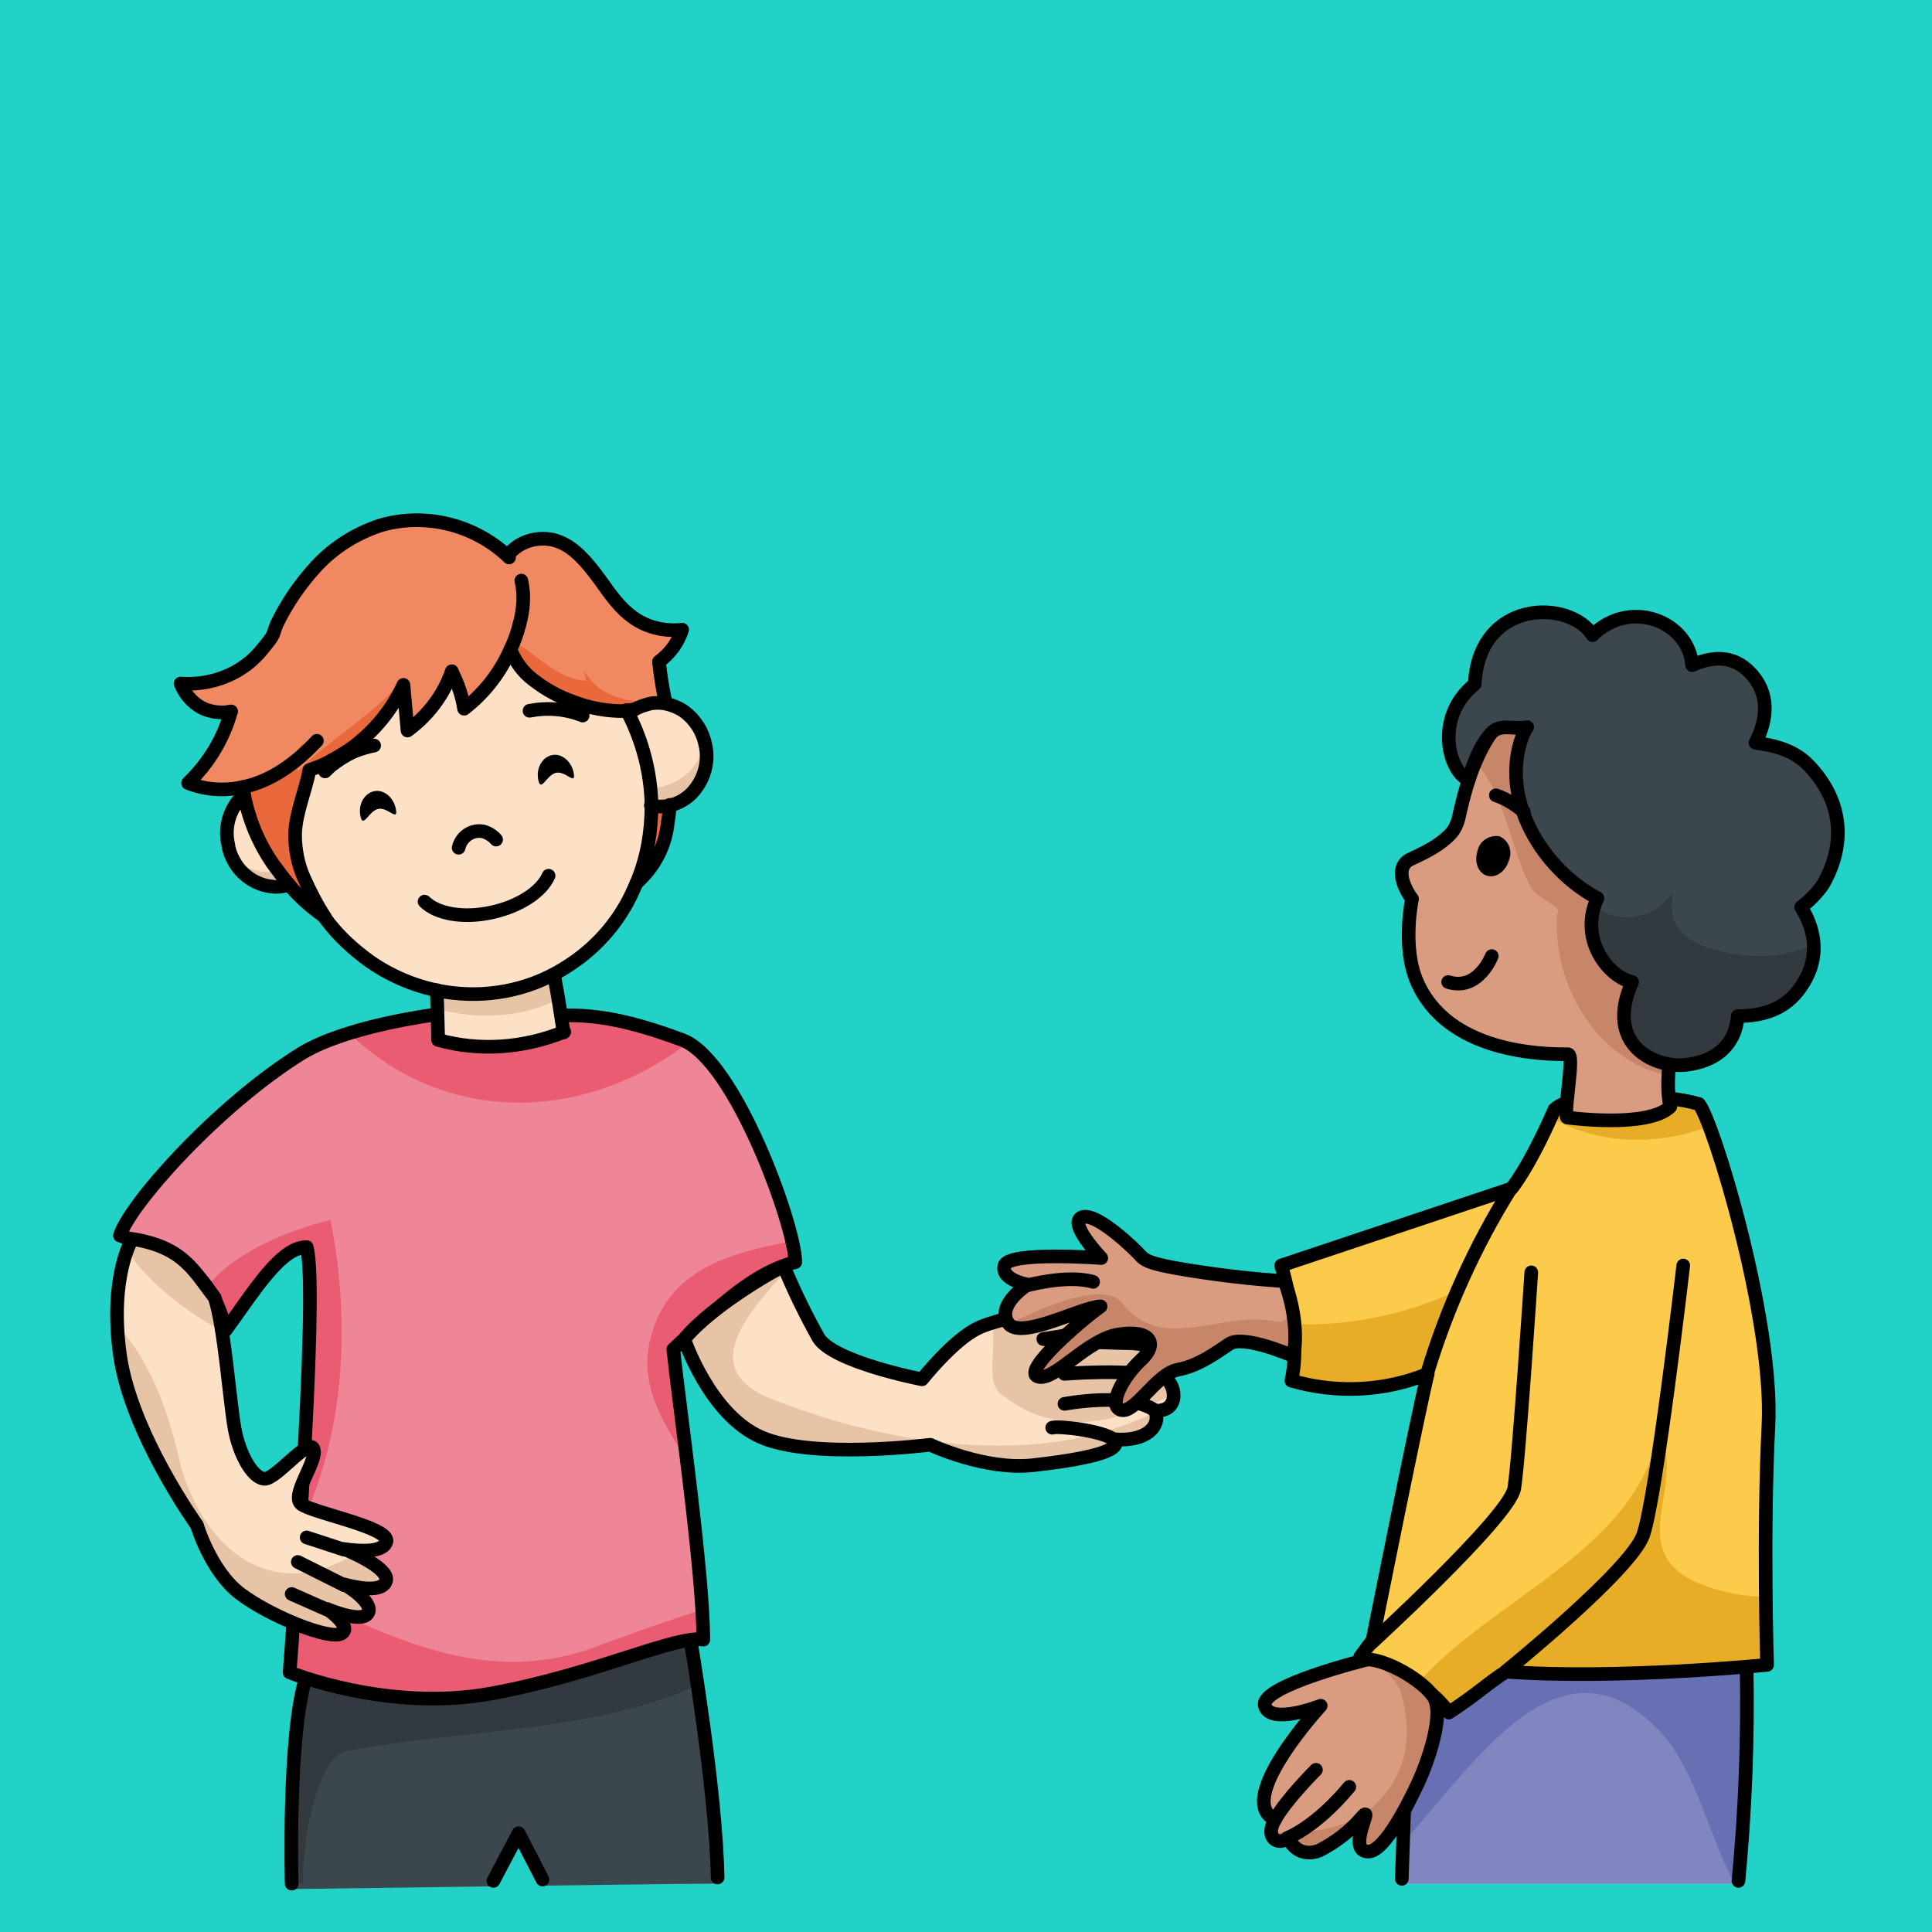 <?xml version="1.0" encoding="utf-8"?>
<!-- Generator: Adobe Illustrator 24.1.2, SVG Export Plug-In . SVG Version: 6.00 Build 0)  -->
<svg version="1.1" id="das_lorm_alphabet1" xmlns="http://www.w3.org/2000/svg" xmlns:xlink="http://www.w3.org/1999/xlink" x="0px"
	 y="0px" viewBox="0 0 283.5 283.5" style="enable-background:new 0 0 283.5 283.5;" xml:space="preserve">
<style type="text/css">
	.st0{fill:#23D2C7;}
	.st1{fill:#8186C0;}
	.st2{fill:#6770B2;}
	.st3{fill:none;stroke:#000000;stroke-width:2;stroke-linecap:round;stroke-linejoin:round;}
	.st4{fill:#FDCB4B;}
	.st5{fill:#E8AD27;}
	.st6{fill:#D99C80;}
	.st7{fill:#3C464D;}
	.st8{fill:#323A40;}
	.st9{fill:#EF8697;}
	.st10{fill:#EA5C71;}
	.st11{fill:#FCE1C7;}
	.st12{fill:#E7C4A6;}
	.st13{fill:#E9693C;}
	.st14{fill:#FBD0A3;}
	.st15{fill:#F8B985;}
	.st16{fill:#F08861;}
	.st17{fill:#C7856A;}
	.st18{fill:none;}
</style>
<g id="Layer_4">
	<rect x="-38" y="-19" class="st0" width="342" height="311"/>
</g>
<path class="st1" d="M256.3,244.6c0.2,10.6-0.2,21.2-1.3,31.8h-49.4l1.1-32.8C206.8,243.5,243.8,240.5,256.3,244.6z"/>
<path class="st2" d="M256.3,244.6c-12.5-4.1-49.5-1.1-49.5-1.1l-0.9,26.9c11.3-12.8,22.8-30.4,36.6-17.4c6.1,5.5,7.9,15.6,12,23.4
	h0.5C256,265.8,256.5,255.2,256.3,244.6z"/>
<path class="st3" d="M255.1,276c1-10.4,1.4-20.9,1.2-31.4c-12.5-4.1-49.5-1.1-49.5-1.1l-1.1,32.2"/>
<path class="st4" d="M249.3,162c2.2,2.6,11,31.8,10.2,47.2s-0.2,35.1-0.2,35.1s-22.1,2.2-38.4,1c-2.6,1.6-4.1,3.2-8.4,6
	c-4.2-5.8-13-8.2-13-8.2l1.8-2.4c0,0,6.5-32.7,8.1-39.1c-6.4,2.6-13.4,2.9-20,1c1.6-7.1-1.5-16.9-1.5-16.9l33.8-11.3
	c0,0,2.7-3.1,6.3-11.6C231.1,159.9,244.3,160.5,249.3,162z"/>
<path class="st5" d="M248.5,232c-10-5-1-14-5-22c-3.7,17.7-24,24.1-35.6,37.1c1.8,1.1,3.3,2.6,4.6,4.3c4.3-2.8,5.8-4.4,8.4-6
	c16.3,1.2,38.4-1,38.4-1s-0.1-4.1-0.2-10.1C255.5,234.3,251.9,233.5,248.5,232z"/>
<path class="st5" d="M250.8,165.3c-0.4-1.2-0.9-2.3-1.6-3.3c-5-1.5-18.2-2.1-21.2,0.8c-0.2,0.4-0.3,0.7-0.5,1.1
	C234.6,168.1,243.2,168.1,250.8,165.3z"/>
<path class="st5" d="M189.7,194.3c0.4,2.8,0.3,5.5-0.3,8.3c6.4,1.9,13.2,1.6,19.4-0.8c1.5-3.8,2.8-7.8,3.7-11.8
	C205.3,193.1,197.5,194.6,189.7,194.3z"/>
<path class="st3" d="M259.3,244.3c0,0-0.6-19.6,0.2-35.1s-8.1-44.7-10.2-47.2c-5-1.5-18.2-2.1-21.2,0.8c-3.7,8.5-6.3,11.6-6.3,11.6
	l-33.8,11.3c0,0,3.1,9.8,1.5,16.9c6.6,1.9,13.6,1.6,20-1c-1.6,6.5-8.1,39.1-8.1,39.1l-1.8,2.4c0,0,8.8,2.4,13,8.2
	c4.3-2.8,5.8-4.4,8.4-6C237.3,246.5,259.3,244.3,259.3,244.3z"/>
<path class="st3" d="M224.7,186.7c0,0-1.8,27.5-2.5,31.7s-21.5,23.2-21.5,23.2"/>
<path class="st3" d="M247,185.7c0,0-4,34.4-5.9,39.6s-20.2,20-20.2,20"/>
<path class="st3" d="M221.7,174.4c-5.3,8.5-9.4,17.6-12.3,27.2"/>
<path class="st6" d="M234.4,109.1c4.9,5.9,14.9,29.2,13.1,34.9s-3.3,14.3-2.3,18.4c-3.3,3.2-15,1.6-15,1.6c-1,0.5,1.2-9.7-0.1-9.3
	c-3.7,0-17.6-0.2-22.1-10.7c-2.2-5.1-0.7-12.1-0.7-12.1c-0.8-1-2.6-4.2-0.6-5.6c0.5-0.4,4.3-1.7,6.4-4.1c0.5-0.6,0.8-1.3,1-2
	c0.6-2.6,2-9.7,6.1-14.3l1.4-1.3C224.9,103.8,229.5,103.1,234.4,109.1z"/>
<path class="st7" d="M101.4,240.5c0,0,3.8,22.4,4,35c-4.2,0-25.8,0.3-25.8,0.3l-3.5-6.8l-3.7,7l-29.6,0.4c0,0-0.6-21.8,2.1-30.3
	C58.9,242.6,101.4,240.5,101.4,240.5z"/>
<path class="st7" d="M101.4,240.5c0,0,3.8,23.2,4,35.9c-4.2,0-25.8,0.3-25.8,0.3l-3.5-7.7l-3.7,7.8l-29.6,0.4c0,0-0.6-22.7,2.1-31.2
	C58.9,242.6,101.4,240.5,101.4,240.5z"/>
<path class="st8" d="M45,246.1c-2.7,8.5-2.1,30.3-2.1,30.3l1.5,0c0.1-9,2.8-18.5,6.2-19.4c17.2-3.3,36.7-2.7,51.9-9.8
	c-0.6-4-1.1-6.7-1.1-6.7S58.9,242.6,45,246.1z"/>
<polyline class="st3" points="79.6,275.8 76.1,269 72.4,276 "/>
<path class="st3" d="M42.8,276.4c0,0-0.6-21.8,2.1-30.3c13.9-3.5,56.4-5.6,56.4-5.6s3.8,22.4,4,35"/>
<path class="st9" d="M100.1,152.5c7.9,3,16.6,27.4,16.6,32.6c-6.9,1.8-12.6,8-17.9,12.8c0.7,7.7,4.4,32.7,4.4,42.6
	c-4-0.8-15.9,5.1-31.1,7.9c-15.2,2.7-29.6-3.1-29.6-3.1s4.4-55.9,2.5-62.4c-3.8,0-7.6,6.4-11.9,12.2c-2-8.9-7.9-11.4-15.5-13.9
	c1.4-4.5,14.1-18.9,26.6-26.7c6.7-4.1,19.6-5.7,19.6-5.7c5.8-0.7,14.2,0.1,19,0S92.3,149.5,100.1,152.5z"/>
<path class="st10" d="M101.1,152.9c-0.3-0.2-0.6-0.3-0.9-0.5c-7.9-3-12.6-3.7-17.4-3.6s-13.1-0.7-19,0c-4.3,0.6-8.5,1.5-12.7,2.7
	C65.6,165.5,86.2,164.5,101.1,152.9z"/>
<path class="st10" d="M48.5,179c-6.7,1.7-14.1,4.8-18.1,9.8c1.3,1.9,2.2,4,2.7,6.3c4.3-5.9,8.1-12.2,11.9-12.2
	c1.1,3.8,0,24.7-1,41.3C50.6,210.4,51.5,194.4,48.5,179z"/>
<path class="st10" d="M116.8,185.1c0-1-0.2-2-0.4-3c-9.5,1.7-18.3,4.4-20.8,13.8c-2.1,6.9,1.6,12.9,5.4,18.6c-0.9-7-1.7-13.4-2-16.7
	C104.1,193.1,109.9,186.9,116.8,185.1z"/>
<path class="st10" d="M86.5,242c-15.8,5.3-29.3-1.8-43.2-8.3c-0.5,6.9-0.8,11.6-0.8,11.6s14.4,5.9,29.6,3.1
	c15.3-2.8,27.1-8.6,31.1-7.9c0-1.2-0.1-2.7-0.2-4.3C97.5,238,92,239.9,86.5,242z"/>
<path class="st3" d="M63.8,148.9c0,0-12.9,1.6-19.6,5.7c-12.5,7.8-25.2,22.2-26.6,26.7c7.6,2.5,13.5,5,15.5,13.9
	c4.3-5.9,8.1-12.2,11.9-12.2c1.9,6.5-2.5,62.4-2.5,62.4s14.4,5.9,29.6,3.1c15.3-2.8,27.1-8.6,31.1-7.9c0-9.9-3.6-34.9-4.4-42.6
	c5.2-4.8,11-11,17.9-12.8c0-5.2-8.8-29.7-16.6-32.6s-12.6-3.7-17.4-3.6S69.6,148.2,63.8,148.9z"/>
<path class="st11" d="M170.6,202.1c1.9,0.5,2.8,5.1-1.1,4.9c0.9,2.2-1.2,4.6-6,4.2c1.5,1.8-4.8,3-11.9,3.8s-15.1-3-15.1-3
	s-17.2,2.2-24.8-1.1s-11.3-14.4-11.3-14.4c4.5-5.3,14.5-10.8,14.5-10.8c1.5,3.6,3.2,7.1,5.1,10.5c2.2,3.6,15.2,6.1,15.2,6.1
	s4.6-5.8,8.2-7.5c3.6-1.8,16.4-4,16.9-1.5s-7.8,3-7.3,3.1s7.4,0.5,12.6,0.6S172.2,200.4,170.6,202.1z"/>
<path class="st11" d="M50.5,232.6c0.4,0.3,4.4,2.7,3.5,4.2c-0.9,1.6-6-0.6-6-0.6s3.8,2.6,2.1,3.6s-10.3-2.6-14.8-5.8
	s-6.4-10.1-6.4-10.1s-9.6-13.5-11.3-25s1.8-17,1.8-17c7.6,1.2,9.1,4.8,12.1,8.7c1.4,4.1,2.1,15.1,2.9,19.1s2.7,7.4,4.4,7.5
	s6.6-6.2,7.2-4.4s-3.4,6.8-1.8,8.1s13,3.5,12.5,5.5s-6.2,1.1-6.2,1.1s7,2.8,6.1,4.8C55.8,234.1,51,232.7,50.5,232.6z"/>
<path class="st12" d="M172,205.9c-0.7,0.4-1.4,0.8-2.1,1.1C170.8,207.1,171.6,206.6,172,205.9z"/>
<path class="st12" d="M147.5,205c7.3,5.7,16.6,4.1,24.7-0.5c0-1-0.6-2-1.6-2.4c1.6-1.7,0.4-4.9-4.9-5s-12.1-0.5-12.6-0.6
	s7.8-0.6,7.3-3.1c-0.4-2.1-9.8-0.8-14.8,0.7C146.3,198.5,144.3,203.4,147.5,205z"/>
<path class="st12" d="M112.5,205c-9.7-4.4-3.1-11.9,2.7-18.4c-0.2-0.5-0.4-0.8-0.4-0.8s-10.1,5.5-14.5,10.8c0,0,3.7,11.1,11.3,14.4
	s24.8,1.1,24.8,1.1s8,3.8,15.1,3s13.4-2,11.9-3.8c4.6,0.4,6.8-1.9,6.1-4.1C152.2,215.8,129.7,211.9,112.5,205z"/>
<path class="st12" d="M32.5,195.3c-0.2-1.6-0.6-3.2-1-4.8c-3-3.9-4.5-7.5-12.1-8.7c-0.3,0.5-0.6,1.1-0.8,1.7
	C22.1,188.5,27.1,192.3,32.5,195.3z"/>
<path class="st12" d="M26.5,215c-1.5-6.8-4.2-15.3-9.3-20.4c0.1,1.3,0.2,2.7,0.4,4.2c1.6,11.5,11.3,25,11.3,25s2,6.8,6.4,10.1
	s13.1,6.8,14.8,5.8s-2.1-3.6-2.1-3.6s5.1,2.2,6,0.6c0.9-1.5-3-4-3.5-4.2c0.5,0.1,5.3,1.5,6.1-0.4c0.6-1.4-2.5-3.1-4.5-4.1
	c-0.5,0.3-1.1,0.6-1.6,0.9C38.5,235,29.5,226,26.5,215z"/>
<path class="st12" d="M56.3,225.5c-1.1,0.8-2.2,1.5-3.3,2.1c1.6,0,3.4-0.2,3.7-1.3C56.8,226,56.6,225.7,56.3,225.5z"/>
<path class="st3" d="M50.5,232.6L50.5,232.6L50.5,232.6C50.5,232.6,50.5,232.6,50.5,232.6"/>
<path class="st3" d="M19.4,181.8c0,0-3.4,5.5-1.8,17s11.3,25,11.3,25s2,6.8,6.4,10.1s13.1,6.8,14.8,5.8s-2.1-3.6-2.1-3.6
	s5.1,2.2,6,0.6c0.9-1.5-3-4-3.5-4.2c0.5,0.1,5.3,1.5,6.1-0.4c0.9-2-6.1-4.8-6.1-4.8s5.7,1,6.2-1.1s-10.9-4.2-12.5-5.5
	s2.5-6.4,1.8-8.1s-5.5,4.5-7.2,4.4s-3.7-3.5-4.4-7.5s-1.5-15-2.9-19.1C28.5,186.6,27,183,19.4,181.8z"/>
<path class="st3" d="M100.4,196.5c0,0,3.7,11.1,11.3,14.4s24.8,1.1,24.8,1.1s8,3.8,15.1,3s13.4-2,11.9-3.8c4.8,0.4,6.9-2,6-4.2
	c3.9,0.2,3-4.4,1.1-4.9c1.6-1.7,0.4-4.9-4.9-5s-12.1-0.5-12.6-0.6s7.8-0.6,7.3-3.1s-13.3-0.3-16.9,1.5c-3.6,1.7-8.2,7.5-8.2,7.5
	s-13-2.5-15.2-6.1c-1.9-3.4-3.6-6.9-5.1-10.5C114.9,185.7,104.8,191.2,100.4,196.5z"/>
<path class="st13" d="M93.5,129.1L93.5,129.1c0.1,0.1,0.2,0.1,0.2,0.2c2.4-2.3,3.9-5.3,4.2-8.6c0.1-0.8,0.2-1.6,0.3-2.3
	c0-0.1,0-0.1,0-0.2c-0.9,0.2-1.9,0.2-2.8,0C95.6,121.9,94.9,125.6,93.5,129.1z"/>
<path class="st13" d="M92.4,90.3c-2.1-1.6-3.5-4-5.2-6.2s-3.6-4.3-6.2-4.9c-2.4-0.6-5,0.3-6.6,2.3l0,0c-5-4.6-12.1-6.3-18.6-4.4
	c-3.6,1.2-6.8,3.3-9.4,6c-2.4,2.5-4.3,5.4-5.8,8.5c-0.3,0.7-0.5,1.3-0.8,2c-0.4,0.7-0.9,1.3-1.5,1.9c-1,1.2-2.3,2.2-3.6,3
	c-2.5,1.4-5.4,2-8.2,1.8c0.6,1.5,1.6,2.7,3,3.5c1.4,0.7,2.9,1,4.4,0.6c-1.1,4-3.3,7.7-6.3,10.5c2.1,0.8,4.4,1.1,6.6,0.8
	c0.1,0,0.3-0.1,0.4-0.1l0,0.1c0.3,0,0.7-0.1,1-0.2l0,0c0,0.4,0.1,0.7,0.2,1v0l0,0.1c0.8,4.1,2.5,8,5.1,11.3c0.5,0.7,1,1.3,1.5,1.9
	c0,0,0,0,0,0c1.4,1.7,3.1,3.2,4.9,4.5c0.1,0.1,0.2,0.1,0.2,0.2l0,0c0.1,0.1,0.1,0.1,0.2,0.1c-1.2-1.8-2.2-3.8-3.1-5.8
	c-0.9-2-1.3-4.2-1.3-6.4c0.1-3.2,1.5-6.2,2.1-9.4c1.1-0.4,2.2-0.8,3.2-1.4c1.1-0.6,2.1-1.2,3.1-1.9c3.1-2.3,5.7-5.4,7.4-8.9l0-0.1
	l0.1,0c0-0.1,0.1-0.1,0.1-0.2c0.2,2.2,0.4,4.5,0.6,6.7c3-2.2,5.3-5.2,6.5-8.7c0.9,1.7,1.5,3.5,1.8,5.4c2.9-2.3,5.3-5.3,6.8-8.7
	c0,0,0,0.1,0,0.1c0.7,1.7,1.8,3.2,3.3,4.3c1.8,1.4,3.8,2.5,5.9,3.2l0,0c1.6,0.6,3.2,0.9,4.8,1.2c0.9,0.1,1.9,0.1,2.9,0.1
	c0.4,0,0.8-0.1,1.2-0.2c0.7-0.4,1.4-0.6,2.1-0.8c0.2,0,0.3-0.1,0.5-0.1c0.6-0.1,1.2-0.1,1.7,0l0.1-0.4c-0.5-1.9-0.8-3.8-0.9-5.7
	c1.6-1.2,2.8-2.8,3.4-4.7C97.3,92.7,94.5,92,92.4,90.3z"/>
<path class="st3" d="M154.4,209.5c0.7-0.3,7.5,0.4,9.1,1.8"/>
<path class="st3" d="M156.2,206c0,0,9.5-1.8,13.3,1"/>
<path class="st3" d="M156.2,201.6c0,0,9.5-0.8,14.4,0.5"/>
<path class="st12" d="M40.9,127.9c-2.6-3.3-4.3-7.2-5.1-11.3c-0.1,0-0.1,0.1-0.2,0.1c-0.1,0.1-0.2,0.2-0.3,0.3c-1.8,1.9-2.5,4.5-2,7
	c0.2,0.7,0.4,1.4,0.8,2.1c1.1,2.3,3.3,3.8,5.8,4c0.6,0,1.2,0,1.8-0.1c0.2,0,0.4-0.1,0.7-0.2l0-0.1C41.9,129.2,41.4,128.6,40.9,127.9
	z"/>
<path class="st12" d="M103.3,108.7c-0.5-1.7-1.5-3.2-3-4.2c-1.5-1.1-3.4-1.5-5.2-1.1c-1.1,0.2-2.1,0.7-3,1.4c1.3,2.4,2.2,5,2.7,7.6
	c0.2,1.1,0.4,2.2,0.5,3.3c0.1,0.8,0.1,1.6,0.1,2.4l0,0c0.9,0.2,1.8,0.2,2.8,0c1.2-0.3,2.4-0.9,3.3-1.8c1.8-1.9,2.5-4.5,1.9-7
	C103.4,109.2,103.3,109,103.3,108.7z"/>
<path class="st12" d="M81.4,143.6c-5.5,2.6-11.7,3.2-17.6,1.7l0,0c0,0,0,0.7,0.1,2.7c0.1,0.9,0.4,3.1,0.6,4.6l18.3-1.2l-0.9-4.8
	L81.4,143.6z"/>
<path class="st11" d="M40.9,127.9c-2.3,0.3-4.7-0.3-6.5-1.7c-0.1,0-0.1-0.1-0.2-0.1c-0.3-0.7-0.6-1.4-0.8-2.1c-0.6-2.5,0.2-5.2,2-7
	c0.1-0.1,0.2-0.2,0.3-0.3c0.1-0.1,0.1-0.1,0.2-0.1C36.6,120.7,38.3,124.6,40.9,127.9z"/>
<path class="st14" d="M43.6,127L43.6,127c-0.2-0.6-0.4-1.2-0.6-1.8C43.2,125.8,43.3,126.4,43.6,127z"/>
<path class="st15" d="M44.1,128.4c-0.2-0.5-0.4-0.9-0.5-1.4h0C43.7,127.5,43.9,128,44.1,128.4z"/>
<path class="st11" d="M103.3,108.7c-0.5-1.7-1.5-3.2-3-4.2c-1.5-1.1-3.4-1.5-5.2-1.1c-1.1,0.2-2.1,0.7-3,1.4c1.3,2.4,2.2,5,2.7,7.6
	c0.2,1.1,0.4,2.2,0.5,3.3C99.4,115.5,102.9,112.7,103.3,108.7z"/>
<path class="st11" d="M63.9,148c0.1,0.9-0.6,3.7,0.6,4.6c3.5,3,18.3-1.2,18.3-1.2l-0.9-4.8C76.5,149.5,69.7,149.6,63.9,148z"/>
<path class="st11" d="M92.1,104.8c0,0-0.1-0.6-0.1-0.5c-1,0.2-2,0.1-3-0.1c-1.6-0.2-3.3-0.6-4.8-1.2l0,0c-1.4-0.1-5.4-2.5-5.9-3.2
	c-1.5-1.1-2.7-2.7-3.4-4.5c-1.5,3.4-3.8,6.4-6.8,8.7c-0.3-1.9-0.9-3.7-1.8-5.4c-1.2,3.5-3.5,6.5-6.5,8.7c-0.2-2.2-0.4-4.5-0.6-6.7
	c-1.7,3.6-4.3,6.8-7.5,9.2c-1.1,0.5-2.2,1.2-3.1,1.9c-1,0.5-2.1,1-3.2,1.4c-0.7,3.1-2,6.2-2.1,9.4c0,2.2,0.4,4.4,1.3,6.4
	c0.9,2,1.9,3.9,3.1,5.8c-0.1,0-0.1-0.1-0.2-0.1l0,0c-0.1-0.1-0.2-0.1-0.2-0.2c1.9,2.7,4.2,5,6.9,6.9c3.5,2.5,7.6,4,11.9,4.6
	c0.1,0,0.2,0,0.3,0l0,0c0.2,0,0.3,0,0.5,0.1c0.3,0,0.5,0,0.8,0.1c0,0,0.1,0,0.1,0c0.1,0,0.3,0,0.4,0c0.2,0,0.3,0,0.5,0
	c0.1,0,0.2,0,0.3,0c0,0,0.1,0,0.1,0c0,0,0,0,0,0c0.1,0,0.2,0,0.3,0s0.2,0,0.3,0s0.2,0,0.3,0s0.2,0,0.3,0c0.2,0,0.5,0,0.7,0
	c0,0,0,0,0.1,0c0.2,0,0.4,0,0.6-0.1c0,0,0.1,0,0.1,0c0.2,0,0.3,0,0.5-0.1s0.3,0,0.5-0.1c0.2,0,0.3-0.1,0.5-0.1c0.1,0,0.3,0,0.4-0.1
	c0.1,0,0.1,0,0.2,0l0.1,0c0.1,0,0.2,0,0.3-0.1l0.2,0c3.1-0.7,6.1-1.9,8.8-3.7l0.1-0.1c0.8-0.6,1.6-1.1,2.4-1.8
	c0.4-0.3,0.7-0.6,1-0.9c1.8-1.7,3.4-3.6,4.7-5.8c2.7-4.5,4.1-9.8,4.1-15.1c0-0.2,0-0.4,0-0.6c0-0.4,0-0.8-0.1-1.2c0-0.2,0-0.4,0-0.6
	c0-0.5-0.1-1-0.2-1.6c0-0.3-0.1-0.5-0.1-0.8s-0.1-0.5-0.1-0.8l0-0.2C94.3,109.8,93.4,107.2,92.1,104.8z M43.6,127
	c-0.2-0.6-0.4-1.2-0.6-1.8C43.2,125.8,43.3,126.4,43.6,127c0.2,0.5,0.3,0.9,0.5,1.4C43.9,128,43.7,127.5,43.6,127L43.6,127z"/>
<path d="M81,110.8c1.4-0.3,2.9,0.9,3.2,2.7s-1.2-0.4-2.6-0.1s-2.2,2.9-2.6,1.1S79.6,111.1,81,110.8z"/>
<path d="M54.9,116.1c1.4-0.3,2.9,0.9,3.2,2.7s-1.2-0.4-2.6-0.1s-2.2,2.9-2.6,1.1S53.5,116.4,54.9,116.1z"/>
<path class="st13" d="M98.3,118.1c0,0.1,0,0.1,0,0.2c-0.1,0.7-0.2,1.5-0.3,2.3c-0.3,3.3-1.8,6.3-4.2,8.6c-0.1-0.1-0.1-0.1-0.2-0.2
	l0,0c1.4-3.5,2.1-7.2,2-11C96.4,118.3,97.4,118.3,98.3,118.1z"/>
<path class="st13" d="M85.7,98.4l0.3,1.5c-4.4-0.3-7-3.7-10.5-5.7c-0.1,0.4-0.3,0.8-0.4,1.2c0.7,1.7,1.8,3.2,3.3,4.3
	c1.8,1.4,3.8,2.5,5.9,3.2l0,0c1.6,0.6,3.2,0.9,4.8,1.2c0.9,0.1,1.9,0.1,2.9,0.1c0.4,0,0.8-0.1,1.2-0.2c0.7-0.4,1.4-0.6,2.1-0.8
	c0.2,0,0.3-0.1,0.5-0.1C91.9,102.9,87.7,102.2,85.7,98.4z"/>
<path class="st16" d="M59.1,100.9C59.2,100.9,59.2,100.9,59.1,100.9L59.1,100.9L59.1,100.9z"/>
<path class="st16" d="M92.4,90.3c-2.1-1.6-3.5-4-5.2-6.2s-3.6-4.3-6.2-4.9c-2.4-0.6-5,0.3-6.6,2.3l0,0c-5-4.6-12.1-6.3-18.6-4.4
	c-3.6,1.2-6.8,3.3-9.4,6c-2.4,2.5-4.3,5.4-5.8,8.5c-0.3,0.7-0.5,1.3-0.8,2c-0.4,0.7-0.9,1.3-1.5,1.9c-1,1.2-2.3,2.2-3.6,3
	c-2.5,1.4-5.4,2-8.2,1.8c0.6,1.5,1.6,2.7,3,3.5c1.4,0.7,2.9,1,4.4,0.6c-1.1,4-3.3,7.6-6.3,10.5c2.1,0.8,4.4,1.1,6.6,0.8
	c0.1,0,0.3-0.1,0.4-0.1l0-0.1l0,0.1c3.8-1.2,7.4-3,9.8-6.5c0.7,1.4-1,2.6-0.7,4.1c4.9-4.9,10.9-8.1,15.3-13.3
	c0.1,0.3,0.1,0.6,0.2,0.9l0.1,0c0-0.1,0.1-0.1,0.1-0.2c0.2,2.2,0.4,4.5,0.6,6.7c3-2.2,5.3-5.2,6.5-8.7c0.9,1.7,1.5,3.5,1.8,5.4
	c2.9-2.3,5.3-5.3,6.8-8.7c0,0,0,0.1,0,0.1c0.2-0.4,0.3-0.8,0.4-1.2c3.5,2,6.2,5.4,10.5,5.7l-0.3-1.5c2.1,3.8,6.2,4.5,10,4.8
	c0.6-0.1,1.2-0.1,1.7,0l0.1-0.4c-0.5-1.9-0.8-3.8-0.9-5.7c1.6-1.2,2.8-2.8,3.4-4.7C97.3,92.7,94.6,92,92.4,90.3z"/>
<path class="st13" d="M59,100.9L59,100.9c0-0.3,0-0.6-0.1-0.9c-4.4,5.2-10.4,8.4-15.3,13.3c-0.3-1.5,1.4-2.6,0.7-4.1
	c-2.3,3.5-6,5.3-9.8,6.5l0,0.1c0.3,0,0.7-0.1,1-0.2l0,0c0,0.4,0.1,0.7,0.2,1v0l0,0.1c0.8,4.1,2.5,8,5.1,11.3c0.5,0.7,1,1.3,1.5,1.9
	c0,0,0,0,0,0c1.4,1.7,3.1,3.2,4.9,4.5c0.1,0.1,0.2,0.1,0.2,0.2l0,0c0.1,0.1,0.1,0.1,0.2,0.1c-1.2-1.8-2.2-3.8-3.1-5.8
	c-0.9-2-1.3-4.2-1.3-6.4c0.1-3.2,1.5-6.2,2.1-9.4c1.1-0.4,2.2-0.8,3.2-1.4c1.1-0.6,2.1-1.2,3.1-1.9c3.1-2.3,5.7-5.4,7.4-8.9
	L59,100.9L59,100.9z"/>
<path class="st3" d="M91.9,104.2l0.3,0.5c2.1,4.1,3.3,8.7,3.4,13.4c0,3.8-0.6,7.5-2,11c-0.6,1.4-1.2,2.8-2,4.1
	c-2,3.4-4.8,6.3-8.2,8.5c-5,3.3-11,4.7-17,4c-4.3-0.5-8.5-2.1-12.1-4.6c-2.5-1.8-4.8-3.9-6.6-6.4"/>
<path class="st3" d="M92.2,104.7c0.3-0.2,0.6-0.4,0.9-0.6c0.7-0.4,1.4-0.6,2.1-0.8c0.7-0.2,1.5-0.2,2.2-0.1l0,0
	c1.1,0.2,2.1,0.6,3,1.2c1.6,1.2,2.7,2.9,3.1,4.9c0.6,2.5-0.2,5.2-2,7.1c-0.9,0.9-2,1.5-3.2,1.8c-0.9,0.2-1.9,0.2-2.8,0"/>
<path class="st3" d="M42.4,129.8c-0.2,0.1-0.4,0.1-0.6,0.2c-0.6,0.1-1.2,0.2-1.8,0.1c-2.4-0.2-4.6-1.7-5.7-3.8
	c-0.4-0.7-0.7-1.5-0.8-2.3c-0.6-2.5,0.1-5.1,1.9-7c0.1-0.1,0.2-0.2,0.3-0.3c0,0,0,0,0.1-0.1"/>
<path class="st3" d="M80.5,128.5c-1,2.3-4.2,4.5-8.4,5.4c-4.1,0.9-8,0.2-9.8-1.6"/>
<path class="st3" d="M67.3,124.4c0.4-1.7,2-2.7,3.6-2.4c0.7,0.2,1.4,0.6,1.9,1.2"/>
<path class="st3" d="M77.7,104.3c2.6-0.5,5.3-0.3,7.8,0.7"/>
<path class="st3" d="M54.9,109.4c-1,0.2-2,0.5-3,0.9c-1.1,0.5-2.2,1.2-3.1,1.9c-0.4,0.3-0.7,0.6-1.1,1"/>
<line class="st3" x1="64.1" y1="145.3" x2="64.3" y2="152.5"/>
<path class="st3" d="M81.4,143.6c0.8,4.4,0.6,3.5,1.3,7.9"/>
<path class="st3" d="M64.3,152.6c6.1,1.7,12.6,1.2,18.5-1.2"/>
<path class="st3" d="M98.3,118.1c0,0.1,0,0.1,0,0.2c-0.1,0.5-0.1,1.3-0.3,2.3c-0.3,3.3-1.8,6.3-4.2,8.6c-0.1,0.1-0.3,0.2-0.4,0.4"/>
<path class="st3" d="M74.5,81.5c1.6-2,4.1-2.8,6.6-2.3c2.6,0.6,4.5,2.7,6.2,4.9s3,4.5,5.2,6.2c2.1,1.7,4.9,2.4,7.6,2.1
	c-0.6,1.9-1.8,3.5-3.4,4.7c0.2,1.9,0.5,3.8,0.9,5.7"/>
<path class="st3" d="M76.2,91.7c-0.3,1.2-0.7,2.3-1.2,3.4c0,0.1-0.1,0.1-0.1,0.2c-1.5,3.4-3.8,6.4-6.8,8.7c-0.3-1.9-0.9-3.7-1.8-5.4
	"/>
<path class="st3" d="M93.1,104.1L93.1,104.1c-0.5,0.1-0.8,0.1-1.2,0.2c-1,0.1-1.9,0-2.9-0.1c-1.6-0.2-3.3-0.6-4.8-1.2l0,0
	c-2.1-0.7-4.1-1.8-5.9-3.2c-1.5-1.1-2.7-2.7-3.4-4.5"/>
<path class="st3" d="M35.6,115.5c0,0.4,0.1,0.7,0.2,1v0l0,0.1c0.8,4.1,2.5,8,5.1,11.3c0.5,0.7,1,1.3,1.5,1.9c0,0,0,0,0,0
	c1.4,1.7,3.1,3.2,4.9,4.5c0.1,0.1,0.2,0.1,0.2,0.2l0,0c0.1,0.1,0.1,0.1,0.2,0.1c-1.2-1.8-2.2-3.8-3.1-5.8c-0.9-2-1.3-4.2-1.3-6.4
	c0.1-3.2,1.5-6.2,2.1-9.4c1.1-0.4,2.2-0.8,3.2-1.4c1.1-0.6,2.1-1.2,3.1-1.9c3.2-2.4,5.8-5.5,7.5-9.2c0.2,2.2,0.4,4.5,0.6,6.7
	c3-2.2,5.3-5.2,6.5-8.7"/>
<path class="st3" d="M46.5,108.7c-4,4.3-7.8,6.2-10.9,6.8c-2.7,0.6-5.5,0.4-8-0.6c3-2.9,5.2-6.5,6.3-10.5"/>
<path class="st3" d="M33.9,104.4c-1.5,0.3-3.1,0.1-4.4-0.6c-1.4-0.8-2.4-2-3-3.5c2.9,0.2,5.7-0.4,8.2-1.8c1.4-0.8,2.6-1.8,3.6-3
	c0.5-0.6,1-1.2,1.5-1.9c0.4-0.6,0.5-1.3,0.8-2c1.5-3.1,3.5-6,5.8-8.5c2.6-2.8,5.8-4.8,9.4-6c6.5-1.9,13.6-0.2,18.6,4.4
	c0.1,0.1,0.2,0.2,0.3,0.3"/>
<path class="st3" d="M76.2,91.7c0.6-2.1,0.8-4.4,0.3-6.5"/>
<line class="st3" x1="42.8" y1="233.9" x2="48" y2="236.2"/>
<line class="st3" x1="50.5" y1="232.6" x2="43.7" y2="229.2"/>
<line class="st3" x1="50.5" y1="227.4" x2="45" y2="225.6"/>
<path class="st17" d="M228.5,134c-0.8,11,6.4,22,16.3,23.8c0.3-4.7,1.2-9.3,2.6-13.8c1.8-5.8-8.2-29-13.1-34.9s-9.4-5.3-12.8-4.5
	l-1.4,1.3c-1.5,1.8-2.7,3.7-3.6,5.9c4.3,4.7,5.1,12.5,8,18.2C225.5,132,229.5,133,228.5,134z"/>
<path class="st3" d="M221.5,104.6c3.4-0.8,8-1.5,12.8,4.5s14.9,29.2,13.1,34.9s-3.3,14.3-2.3,18.4c-3.3,3.2-15,1.6-15,1.6
	c-1,0.5,1.2-9.7-0.1-9.3c-3.7,0-17.6-0.2-22.1-10.7c-2.2-5.1-0.7-12.1-0.7-12.1c-0.8-1-2.6-4.2-0.6-5.6c0.5-0.4,4.3-1.7,6.4-4.1
	c0.5-0.6,0.8-1.3,1-2c0.6-2.6,2-9.7,6.1-14.3L221.5,104.6z"/>
<path class="st7" d="M265.4,112.3c4.9,5.1,5.6,11.4,2.1,17.5c-0.9,1.3-2,2.4-3.2,3.3c2.4,3.9,2.6,8-0.1,11.8
	c-2.2,3.2-5.5,4.2-9.2,4.2c-0.5,5.8-5.4,7-8.1,7.2c-4.5,0.2-11.4-3.2-7.4-12.2c-3.4-0.7-7.9-6.2-5.1-12.3
	c-8.1-4.3-14.4-14.6-11-23.8c0.2-0.4,0.4-0.9,0.7-1.3c-2.2,0.4-3.9-0.6-5.3,0.9c-2.3,2.5-3.3,6.9-3.3,6.9c-2.8-1-5.2-9.1,0.9-14
	c0.6-12.5,13.9-12.5,17.3-7.2c5.4-5.4,14.1-2.1,14.6,4.4c3-1.3,6-1.5,8.5,1.1c2.9,3,2.6,6.8,0.8,10.3
	C260.5,109.4,263.3,110.1,265.4,112.3z"/>
<path d="M220,122.7c1.4,0.6,2,2.2,1.4,3.6c-0.5,1.6-1.9,2.6-3.2,2.2s-1.9-2-1.4-3.6C217.1,123.4,218.5,122.5,220,122.7z"/>
<path class="st3" d="M219.5,116.7c1.5,0.5,2.9,1.4,4.1,2.4"/>
<path class="st8" d="M250.5,139c-3-1-6-3-5-8c-3.6,4.4-7.7,4.3-11.6,2.2c-1.5,5.5,2.6,10.2,5.6,10.8c-4,9,2.9,12.3,7.4,12.2
	c2.7-0.1,7.6-1.4,8.1-7.2c3.7,0,6.9-1,9.2-4.2c1.4-1.8,2-4,1.9-6.3C261.5,140.9,255.6,140.7,250.5,139z"/>
<path class="st3" d="M215.5,114.4c-2.8-1-5.2-9.1,0.9-14c0.6-12.5,13.9-12.5,17.3-7.2c5.4-5.4,14.1-2.1,14.6,4.4
	c3-1.3,6-1.5,8.5,1.1c2.9,3,2.6,6.8,0.8,10.3c2.9,0.4,5.7,1.1,7.8,3.3c4.9,5.1,5.6,11.4,2.1,17.5c-0.9,1.3-2,2.4-3.2,3.3
	c2.4,3.9,2.6,8-0.1,11.8c-2.2,3.2-5.5,4.2-9.2,4.2c-0.5,5.8-5.4,7-8.1,7.2c-4.5,0.2-11.4-3.2-7.4-12.2c-3.4-0.7-7.9-6.2-5.1-12.3
	c-8.1-4.3-14.4-14.6-11-23.8c0.2-0.4,0.4-0.9,0.7-1.3c-2.2,0.4-3.9-0.6-5.3,0.9C216.6,110,215.5,114.4,215.5,114.4z"/>
<path class="st3" d="M218.9,140.3c0,0-2,5.2-6.4,3.8"/>
<path class="st6" d="M210.2,248.8c1.9,2.5-0.8,9.9-2.2,12.7s-4.9,10.1-7.3,10.1c-3.4,0,1.1-7.4-1-5c-1.7,2-3.8,3.6-6.1,4.8
	c-0.9,0.5-3.2,1-4.7-1.8c-1.4,1.2-3.5,0-1.9-2.7c-6.1-2.8,6.7-16.7,6.7-16.7s-7.3,2.9-8.2,0s15.1-6.8,15.1-6.8
	C203.5,243.6,208.3,246.3,210.2,248.8z"/>
<path class="st6" d="M188.5,188c2.4,6.5,1.3,11,1.3,11s-7.3-3.2-9.4-1.8s-4.5,3.2-7.6,3.8s-6.3,6.5-8.3,5.9s0.3-5,2.9-7.3
	s1.5-4.4-3.2-3.8s-9.6,7-11.9,6.2s6.4-8.3,9.2-10.3c-2.9,0.1-11.9,5.1-13.6,2.4s2.9-5.6,2.9-5.6s-4.1-0.7-3.4-2.8s14.2-1.1,14.2-1.1
	s-5-5.2-2.8-6c2.2-0.7,7.8,4.9,8.6,5.7s2.3,1.3,9,2.4S188.5,188,188.5,188z"/>
<path class="st17" d="M210.2,248.8c-2.3-2.6-5.4-4.4-8.8-5.2c1.6,1.2,3.1,2.7,4.1,4.4c2,7,1,13-5,18c-4.5,2.7-9.3,3.2-14,2.8
	c0,1.4,1.4,1.8,2.4,0.9c1.4,2.8,3.8,2.2,4.7,1.8c2.3-1.2,4.4-2.8,6.1-4.8c2.1-2.4-2.4,5,1,5c2.4,0,6-7.3,7.3-10.1
	S212,251.2,210.2,248.8z"/>
<path class="st17" d="M187.5,194c-8-2-17,5-23-3c-2.8-2.8-10.6,0.4-16.5,3.3c1.9,2.4,10.6-2.4,13.5-2.5c-2.8,2-11.6,9.5-9.2,10.3
	s7.2-5.5,11.9-6.2s5.8,1.4,3.2,3.8s-4.9,6.7-2.9,7.3s5.2-5.3,8.3-5.9s5.5-2.4,7.6-3.8s9.4,1.8,9.4,1.8c0.4-2.4,0.3-4.8-0.2-7.1
	C189.2,193.2,188.5,194,187.5,194z"/>
<path class="st3" d="M188.5,188c0,0-5.4-0.3-12.1-1.3s-8.2-1.5-9-2.4s-6.4-6.4-8.6-5.7c-2.2,0.8,2.8,6,2.8,6s-13.6-1-14.2,1.1
	s3.4,2.8,3.4,2.8s-4.6,2.9-2.9,5.6s10.7-2.3,13.6-2.4c-2.8,2-11.6,9.5-9.2,10.3s7.2-5.5,11.9-6.2s5.8,1.4,3.2,3.8s-4.9,6.7-2.9,7.3
	s5.2-5.3,8.3-5.9s5.5-2.4,7.6-3.8s9.4,1.8,9.4,1.8S190.9,194.5,188.5,188z"/>
<path class="st3" d="M200.7,243.5c0,0-15.9,3.9-15.1,6.8s8.2,0,8.2,0s-12.8,13.9-6.7,16.7c-1.6,2.7,0.5,3.9,1.9,2.7
	c1.4,2.8,3.8,2.2,4.7,1.8c2.3-1.2,4.4-2.8,6.1-4.8c2.1-2.4-2.4,5,1,5c2.4,0,6-7.3,7.3-10.1s4-10.2,2.2-12.7S203.5,243.6,200.7,243.5
	z"/>
<path class="st3" d="M150.8,188.6c0,0,5.9-1.6,9.6-0.5"/>
<path class="st3" d="M188.9,269.7c0,0,4.1-1.5,9.1-7.5"/>
<path class="st3" d="M193.1,259.7c0,0-4.5,4.5-6,7.3"/>
<rect y="23" class="st18" width="283.5" height="283.5"/>
</svg>
